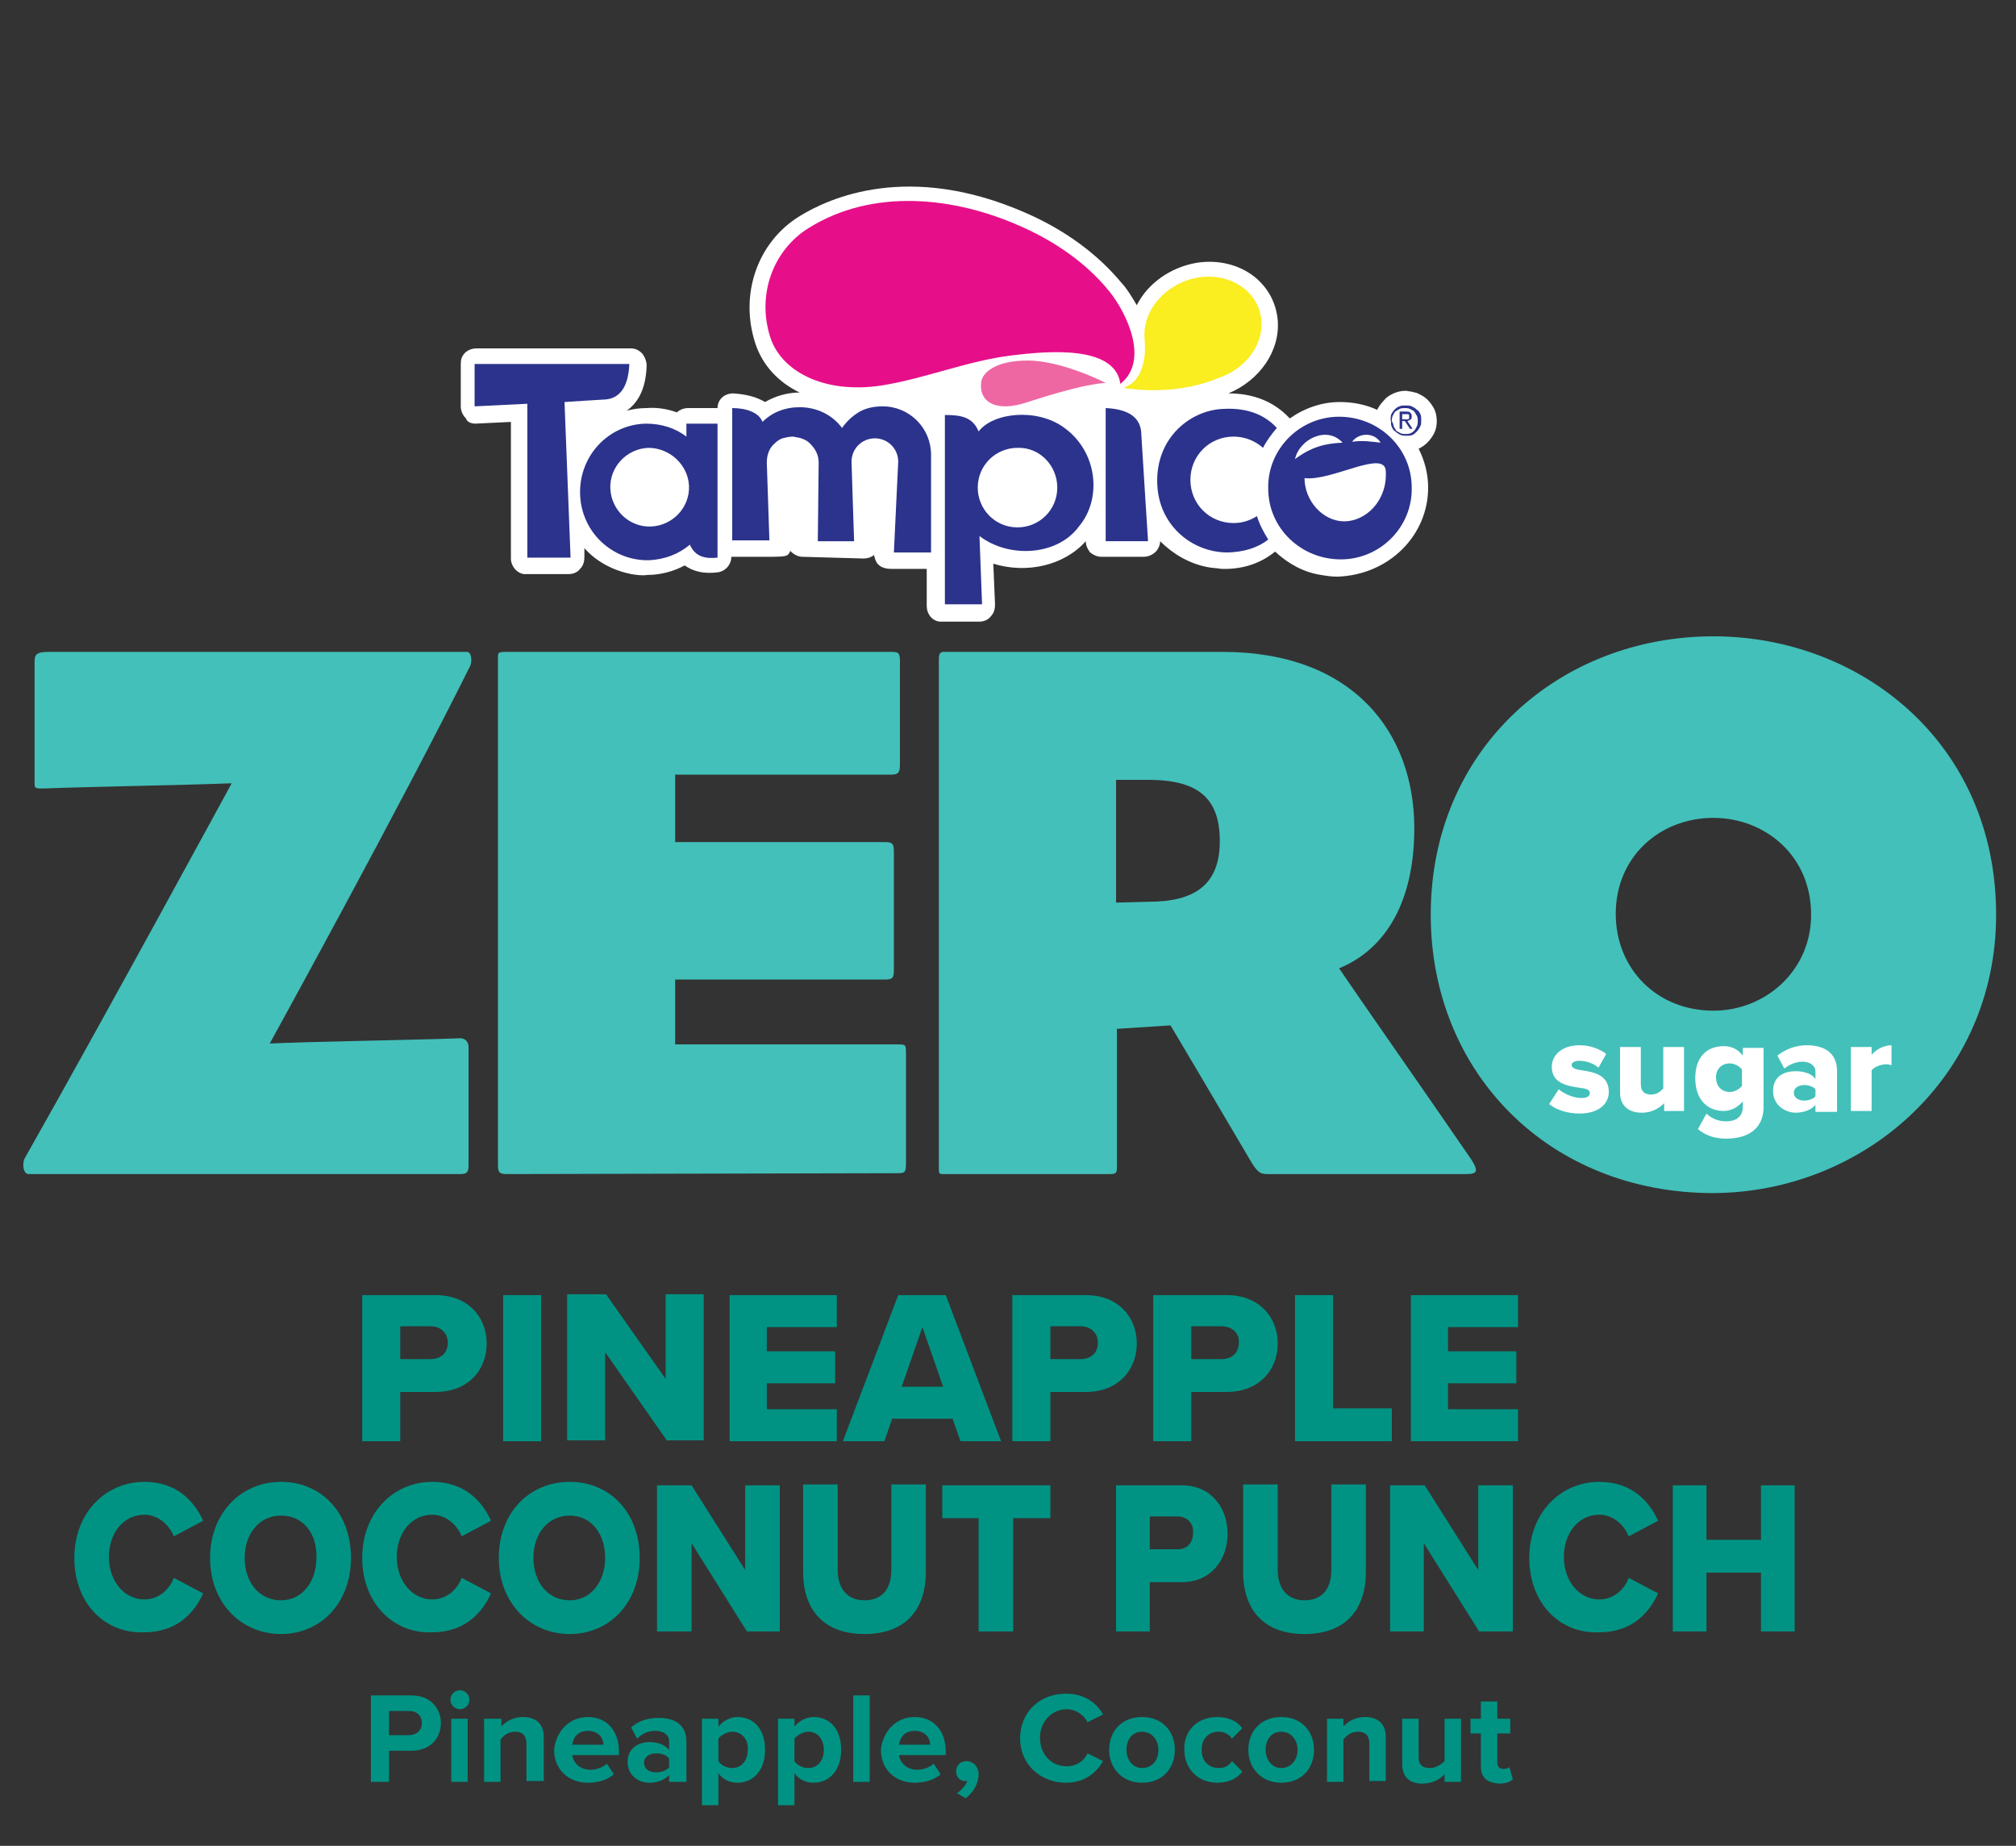 <svg xmlns="http://www.w3.org/2000/svg" xmlns:xlink="http://www.w3.org/1999/xlink" id="Layer_1" x="0px" y="0px" viewBox="0 0 233.2 213.5" style="enable-background:new 0 0 233.2 213.5;" xml:space="preserve"><rect x="0" y="0" width="233.2" height="213.5" fill="#333333" stroke="none"/><style type="text/css">	.st0{enable-background:new    ;}	.st1{fill:#009383;}	.st2{fill:#FFFFFF;}	.st3{fill:#FAED20;}	.st4{fill:#E70E8A;}	.st5{fill:#EE67A3;}	.st6{fill:#2B338C;}	.st7{fill:#43C0BA;}</style><g id="Layer_1_00000158733967328619977920000005527829230215485089_"></g><g id="type">	<g class="st0">		<path class="st1" d="M41.9,166.7v-16.9h8.5c3.8,0,5.9,2.6,5.9,5.6c0,3-2.1,5.6-5.9,5.6h-4.1v5.7H41.9z M49.8,153.4h-3.5v3.8h3.5   c1.2,0,2-0.7,2-1.9C51.8,154.2,51,153.4,49.8,153.4z"></path>		<path class="st1" d="M58.2,166.7v-16.9h4.4v16.9H58.2z"></path>		<path class="st1" d="M77.2,166.7L70,156.4v10.2h-4.4v-16.9h4.5l6.9,9.8v-9.8h4.4v16.9H77.2z"></path>		<path class="st1" d="M84.4,166.7v-16.9h12.4v3.7h-8.1v2.8h7.9v3.7h-7.9v3h8.1v3.7H84.4z"></path>		<path class="st1" d="M111.1,166.7l-0.9-2.6h-7l-0.9,2.6h-4.8l6.4-16.9h5.5l6.4,16.9H111.1z M106.7,153.5l-2.4,6.9h4.8L106.7,153.5   z"></path>		<path class="st1" d="M117.1,166.7v-16.9h8.5c3.8,0,5.9,2.6,5.9,5.6c0,3-2.1,5.6-5.9,5.6h-4.1v5.7H117.1z M125,153.4h-3.5v3.8h3.5   c1.2,0,2-0.7,2-1.9C127,154.2,126.2,153.4,125,153.4z"></path>		<path class="st1" d="M133.4,166.7v-16.9h8.5c3.8,0,5.9,2.6,5.9,5.6c0,3-2.1,5.6-5.9,5.6h-4.1v5.7H133.4z M141.3,153.4h-3.5v3.8   h3.5c1.2,0,2-0.7,2-1.9C143.4,154.2,142.5,153.4,141.3,153.4z"></path>		<path class="st1" d="M149.8,166.7v-16.9h4.4v13.1h6.8v3.8H149.8z"></path>		<path class="st1" d="M163.2,166.7v-16.9h12.4v3.7h-8.1v2.8h7.9v3.7h-7.9v3h8.1v3.7H163.2z"></path>	</g>	<g class="st0">		<path class="st1" d="M8.6,180.2c0-5.2,3.6-8.8,8.1-8.8c3.8,0,5.8,2.3,6.8,4.5l-3.4,1.8c-0.5-1.3-1.8-2.5-3.4-2.5   c-2.4,0-4.1,2.1-4.1,4.9c0,2.8,1.8,4.9,4.1,4.9c1.6,0,2.9-1.1,3.4-2.5l3.4,1.8c-1,2.2-3,4.5-6.8,4.5C12.1,189,8.6,185.4,8.6,180.2   z"></path>		<path class="st1" d="M32.5,171.4c4.7,0,8.1,3.6,8.1,8.8s-3.5,8.8-8.1,8.8s-8.2-3.6-8.2-8.8S27.9,171.4,32.5,171.4z M32.5,175.3   c-2.5,0-4.2,2.1-4.2,4.9c0,2.7,1.6,4.9,4.2,4.9c2.5,0,4.1-2.2,4.1-4.9C36.7,177.4,35.1,175.3,32.5,175.3z"></path>		<path class="st1" d="M41.9,180.2c0-5.2,3.6-8.8,8.1-8.8c3.8,0,5.8,2.3,6.8,4.5l-3.4,1.8c-0.5-1.3-1.8-2.5-3.4-2.5   c-2.4,0-4.1,2.1-4.1,4.9c0,2.8,1.8,4.9,4.1,4.9c1.6,0,2.9-1.1,3.4-2.5l3.4,1.8c-1,2.2-3,4.5-6.8,4.5   C45.5,189,41.9,185.4,41.9,180.2z"></path>		<path class="st1" d="M65.9,171.4c4.7,0,8.1,3.6,8.1,8.8s-3.5,8.8-8.1,8.8s-8.2-3.6-8.2-8.8S61.2,171.4,65.9,171.4z M65.9,175.3   c-2.5,0-4.2,2.1-4.2,4.9c0,2.7,1.6,4.9,4.2,4.9c2.5,0,4.1-2.2,4.1-4.9C70,177.4,68.4,175.3,65.9,175.3z"></path>		<path class="st1" d="M86.4,188.7l-6.4-10.2v10.2H76v-16.9h4l6.2,9.8v-9.8h4v16.9H86.4z"></path>		<path class="st1" d="M92.9,171.7h4v9.9c0,2,1,3.5,3.1,3.5c2.1,0,3.1-1.4,3.1-3.5v-9.9h4v10.1c0,4.2-2.2,7.2-7.1,7.2   s-7.1-3-7.1-7.2V171.7z"></path>		<path class="st1" d="M113.2,188.7v-13.1H109v-3.8h12.5v3.8h-4.3v13.1H113.2z"></path>		<path class="st1" d="M129.1,188.7v-16.9h7.6c3.4,0,5.3,2.6,5.3,5.6c0,3-1.9,5.6-5.3,5.6h-3.7v5.7H129.1z M136.2,175.4h-3.2v3.8   h3.2c1.1,0,1.8-0.7,1.8-1.9C138.1,176.2,137.3,175.4,136.2,175.4z"></path>		<path class="st1" d="M143.8,171.7h4v9.9c0,2,1,3.5,3.1,3.5c2.1,0,3.1-1.4,3.1-3.5v-9.9h4v10.1c0,4.2-2.2,7.2-7.1,7.2   c-4.9,0-7.1-3-7.1-7.2V171.7z"></path>		<path class="st1" d="M171.1,188.7l-6.4-10.2v10.2h-3.9v-16.9h4l6.2,9.8v-9.8h4v16.9H171.1z"></path>		<path class="st1" d="M176.9,180.2c0-5.2,3.6-8.8,8.1-8.8c3.8,0,5.8,2.3,6.8,4.5l-3.4,1.8c-0.5-1.3-1.8-2.5-3.4-2.5   c-2.4,0-4.1,2.1-4.1,4.9c0,2.8,1.8,4.9,4.1,4.9c1.6,0,2.9-1.1,3.4-2.5l3.4,1.8c-1,2.2-3,4.5-6.8,4.5   C180.4,189,176.9,185.4,176.9,180.2z"></path>		<path class="st1" d="M203.7,188.7v-6.8h-6.3v6.8h-3.9v-16.9h3.9v6.3h6.3v-6.3h3.9v16.9H203.7z"></path>	</g>	<g class="st0">		<path class="st1" d="M42.9,206.1v-10h4.7c2.2,0,3.4,1.5,3.4,3.2c0,1.7-1.2,3.2-3.4,3.2h-2.6v3.6H42.9z M47.3,197.9h-2.3v2.8h2.3   c0.8,0,1.5-0.5,1.5-1.4C48.8,198.4,48.2,197.9,47.3,197.9z"></path>		<path class="st1" d="M52.1,196.6c0-0.6,0.5-1.1,1.1-1.1c0.6,0,1.1,0.5,1.1,1.1s-0.5,1.1-1.1,1.1C52.6,197.7,52.1,197.2,52.1,196.6   z M52.2,206.1v-7.3h1.9v7.3H52.2z"></path>		<path class="st1" d="M60.9,206.1v-4.4c0-1-0.5-1.4-1.3-1.4c-0.8,0-1.3,0.4-1.7,0.9v4.9H56v-7.3H58v0.9c0.5-0.6,1.4-1.1,2.5-1.1   c1.6,0,2.4,0.9,2.4,2.3v5.1H60.9z"></path>		<path class="st1" d="M68,198.6c2.2,0,3.6,1.6,3.6,4v0.4h-5.4c0.1,0.9,0.9,1.7,2.1,1.7c0.7,0,1.5-0.3,1.9-0.7l0.8,1.2   c-0.7,0.7-1.9,1-3,1c-2.2,0-3.9-1.5-3.9-3.8C64.3,200.3,65.8,198.6,68,198.6z M66.2,201.8h3.6c0-0.7-0.5-1.6-1.8-1.6   C66.8,200.2,66.3,201,66.2,201.8z"></path>		<path class="st1" d="M77.4,206.1v-0.8c-0.5,0.6-1.4,0.9-2.3,0.9c-1.2,0-2.5-0.8-2.5-2.4c0-1.7,1.4-2.3,2.5-2.3   c1,0,1.8,0.3,2.3,0.9v-1c0-0.7-0.6-1.2-1.6-1.2c-0.8,0-1.5,0.3-2.1,0.9l-0.7-1.3c0.9-0.8,2-1.1,3.2-1.1c1.7,0,3.2,0.7,3.2,2.7v4.7   H77.4z M77.4,203.4c-0.3-0.4-0.9-0.6-1.5-0.6c-0.8,0-1.4,0.4-1.4,1.1c0,0.7,0.6,1.1,1.4,1.1c0.6,0,1.2-0.2,1.5-0.6V203.4z"></path>		<path class="st1" d="M83.1,208.8h-1.9v-10h1.9v0.9c0.6-0.7,1.4-1.1,2.2-1.1c1.9,0,3.2,1.4,3.2,3.8c0,2.4-1.4,3.8-3.2,3.8   c-0.9,0-1.7-0.4-2.2-1.1V208.8z M84.7,200.3c-0.6,0-1.3,0.4-1.6,0.8v2.6c0.3,0.5,1,0.8,1.6,0.8c1.1,0,1.8-0.9,1.8-2.1   C86.6,201.2,85.8,200.3,84.7,200.3z"></path>		<path class="st1" d="M91.9,208.8H90v-10h1.9v0.9c0.6-0.7,1.4-1.1,2.2-1.1c1.9,0,3.2,1.4,3.2,3.8c0,2.4-1.4,3.8-3.2,3.8   c-0.9,0-1.7-0.4-2.2-1.1V208.8z M93.5,200.3c-0.6,0-1.3,0.4-1.6,0.8v2.6c0.3,0.5,1,0.8,1.6,0.8c1.1,0,1.8-0.9,1.8-2.1   C95.3,201.2,94.6,200.3,93.5,200.3z"></path>		<path class="st1" d="M98.7,206.1v-10h1.9v10H98.7z"></path>		<path class="st1" d="M105.8,198.6c2.2,0,3.6,1.6,3.6,4v0.4h-5.4c0.1,0.9,0.9,1.7,2.1,1.7c0.7,0,1.5-0.3,1.9-0.7l0.8,1.2   c-0.7,0.7-1.9,1-3,1c-2.2,0-3.9-1.5-3.9-3.8C102.1,200.3,103.6,198.6,105.8,198.6z M104,201.8h3.6c0-0.7-0.5-1.6-1.8-1.6   C104.6,200.2,104.1,201,104,201.8z"></path>		<path class="st1" d="M110.7,207.4c0.5-0.3,1-0.9,1.2-1.4c0,0-0.2,0-0.3,0c-0.6,0-1-0.5-1-1.1c0-0.7,0.5-1.2,1.2-1.2   c0.7,0,1.4,0.6,1.4,1.5c0,1.1-0.6,2.1-1.5,2.8L110.7,207.4z"></path>		<path class="st1" d="M118,201.1c0-3.1,2.3-5.2,5.3-5.2c2.3,0,3.6,1.2,4.3,2.4l-1.8,0.9c-0.4-0.8-1.3-1.5-2.4-1.5   c-1.7,0-3.1,1.4-3.1,3.3s1.3,3.3,3.1,3.3c1.1,0,2-0.6,2.4-1.5l1.8,0.9c-0.7,1.2-2,2.5-4.3,2.5C120.4,206.2,118,204.1,118,201.1z"></path>		<path class="st1" d="M128.3,202.4c0-2.1,1.4-3.8,3.8-3.8c2.4,0,3.8,1.7,3.8,3.8c0,2.1-1.4,3.8-3.8,3.8   C129.8,206.2,128.3,204.5,128.3,202.4z M134,202.4c0-1.1-0.7-2.1-1.9-2.1c-1.2,0-1.8,1-1.8,2.1c0,1.1,0.7,2.1,1.8,2.1   C133.3,204.5,134,203.6,134,202.4z"></path>		<path class="st1" d="M140.8,198.6c1.5,0,2.4,0.6,2.9,1.3l-1.2,1.2c-0.3-0.5-0.9-0.8-1.5-0.8c-1.2,0-2,0.8-2,2.1   c0,1.3,0.8,2.1,2,2.1c0.7,0,1.2-0.3,1.5-0.8l1.2,1.2c-0.5,0.7-1.4,1.3-2.9,1.3c-2.2,0-3.8-1.6-3.8-3.8   C136.9,200.2,138.5,198.6,140.8,198.6z"></path>		<path class="st1" d="M144.4,202.4c0-2.1,1.4-3.8,3.8-3.8c2.4,0,3.8,1.7,3.8,3.8c0,2.1-1.4,3.8-3.8,3.8   C145.9,206.2,144.4,204.5,144.4,202.4z M150.1,202.4c0-1.1-0.7-2.1-1.9-2.1s-1.8,1-1.8,2.1c0,1.1,0.7,2.1,1.8,2.1   S150.1,203.6,150.1,202.4z"></path>		<path class="st1" d="M158.4,206.1v-4.4c0-1-0.5-1.4-1.3-1.4c-0.8,0-1.3,0.4-1.7,0.9v4.9h-1.9v-7.3h1.9v0.9   c0.5-0.6,1.4-1.1,2.5-1.1c1.6,0,2.4,0.9,2.4,2.3v5.1H158.4z"></path>		<path class="st1" d="M167.1,206.1v-0.9c-0.5,0.6-1.4,1.1-2.6,1.1c-1.6,0-2.3-0.9-2.3-2.3v-5.2h1.9v4.4c0,1,0.5,1.3,1.3,1.3   c0.7,0,1.3-0.4,1.7-0.8v-4.9h1.9v7.3H167.1z"></path>		<path class="st1" d="M171.3,204.3v-3.8h-1.2v-1.7h1.2v-2h1.9v2h1.5v1.7h-1.5v3.3c0,0.5,0.2,0.8,0.7,0.8c0.3,0,0.6-0.1,0.7-0.2   l0.4,1.4c-0.3,0.3-0.8,0.5-1.6,0.5C172,206.2,171.3,205.6,171.3,204.3z"></path>	</g></g><g id="Tampico_logo">	<g>		<path class="st2" d="M165.2,56.4c0-1.6-0.4-3.1-1.1-4.5c0.4-0.2,0.7-0.4,1-0.7s0.6-0.7,0.8-1.1l0,0c0.2-0.4,0.3-0.9,0.3-1.4   s-0.1-1-0.3-1.4s-0.5-0.8-0.8-1.1l0,0c-0.3-0.3-0.7-0.5-1.1-0.7l0,0c-0.2-0.1-0.4-0.1-0.7-0.2c-0.2,0-0.5-0.1-0.7-0.1   c-0.5,0-0.9,0.1-1.4,0.3c-0.4,0.2-0.8,0.4-1.1,0.8c-0.3,0.3-0.6,0.7-0.8,1.1c-1.3-0.6-2.8-0.9-4.3-0.9c-2.1,0-4.1,0.7-5.8,1.9   l-0.1-0.1c-1.8-1.9-4.2-2.8-7-2.8c3.6-1.5,6-4.9,5.7-8.5c-0.2-2-1.1-3.7-2.7-5c-1.8-1.4-4.2-2-6.7-1.6c-2.9,0.5-5.6,2.3-6.9,4.9   c-0.7-1.2-1.3-2.1-1.7-2.5c-2.8-3.4-6.6-6.2-11.2-8.2c-13.5-5.9-22.7-1.7-26.1,0.4c-4.9,3-7,9.1-5.1,14.8c0.8,2.4,2.6,4.4,5.1,5.6   c-1.4,0-2.8,0.4-4,1.1c-1-0.6-2.2-0.9-3.7-1c-0.5,0-1,0.2-1.3,0.5S83,46.7,83,47.2h-3.4c-0.5,0-1,0.2-1.3,0.5   c-1.1-0.4-2.3-0.6-3.5-0.5c-0.8,0-1.5,0.1-2.3,0.3c1.1-0.8,2.2-2.2,2.3-5.2c0-0.5-0.2-1-0.5-1.4c-0.4-0.4-0.8-0.6-1.3-0.6H55.1   c-0.5,0-1,0.2-1.3,0.5c-0.4,0.4-0.5,0.8-0.5,1.3V47c0,0.5,0.2,1,0.6,1.4C54,48.8,54.5,49,55,49l4.1-0.2v15.8   c0,0.9,0.7,1.7,1.5,1.8c0.1,0,0.2,0,0.3,0h4.9c0.5,0,1-0.2,1.3-0.6c0.4-0.4,0.5-0.9,0.5-1.4v-1C69,65,71,66,73,66.4   c0.6,0.1,1.3,0.2,1.9,0.1c1.5,0,3-0.4,4.3-1.1c1,0.7,2.2,1,3.8,0.8c0.9-0.1,1.6-0.9,1.6-1.8h4c0.1,0,0.2,0,0.4,0   c0.9,0,1.8,0,2.1-0.2c0.1-0.1,0.3-0.3,0.3-0.5l0.1,0.1c0.4,0.4,0.9,0.6,1.3,0.6l7.1,0.2c0.4,0,0.8-0.1,1.2-0.4   c0.1,0.4,0.2,0.8,0.5,1.1c0.4,0.4,1,0.5,1.5,0.5h4.1v4.3c0,0.9,0.6,1.7,1.5,1.8c0.1,0,0.2,0,0.3,0h4.3c0.5,0,1-0.2,1.3-0.6   c0.4-0.4,0.5-0.9,0.5-1.4l-0.2-4.7c3.9,1.2,8.2,0.2,10.7-2.6c0,0.5,0.2,0.9,0.5,1.3c0.4,0.3,0.8,0.5,1.3,0.5h4.9   c0.5,0,1-0.2,1.4-0.6c0.3-0.3,0.5-0.8,0.5-1.2c1.5,1.5,3.4,2.6,5.5,3l0,0c0.5,0.1,1,0.1,1.6,0.2c3.1,0.1,5.1-1.1,6.2-2l0,0   c1.5,1.4,3.3,2.4,5.3,2.7c0.6,0.1,1.2,0.2,1.9,0.2C160.7,66.5,165.2,61.9,165.2,56.4z"></path>		<path class="st3" d="M132.4,39.2L132.4,39.2L132.4,39.2c-0.3-3.3,2.5-6.5,6.2-7.1c3.7-0.6,7,1.6,7.3,4.9c0.3,2.9-1.9,5.7-4.9,6.7   c-5,2.1-10,1.3-10.9,1.2v-0.1C133,43.7,132.4,39.2,132.4,39.2z"></path>		<path class="st2" d="M89.1,39c-1.6-5,0.4-10.1,4.4-12.6c7.5-4.7,16.9-3.6,24.4-0.3c3.9,1.7,7.7,4.2,10.5,7.7   c1.9,2.4,4.6,7.9,1.2,10.6l0,0c-0.6-4.5-8.4-3.8-12.5-3.3c-5.1,0.6-10.1,2.7-15.2,3.5C95.1,45.6,90.3,42.8,89.1,39z"></path>		<path class="st4" d="M89.1,39c-1.6-5,0.4-10.1,4.4-12.6c7.5-4.7,16.9-3.6,24.4-0.3c3.9,1.7,7.7,4.2,10.5,7.7   c1.9,2.4,4.6,7.9,1.2,10.6l0,0c-0.6-4.5-8.4-3.8-12.5-3.3c-5.1,0.6-10.1,2.7-15.2,3.5C95.1,45.6,90.3,42.8,89.1,39z"></path>		<path class="st5" d="M127.9,44.3c-0.7,0-3.2,0.3-9,2.2c-3.8,1.3-5.7-0.1-5.4-2.3c0.1-1,1.5-2.5,5.4-2.5   C122.4,41.7,127,43.8,127.9,44.3C128,44.2,128,44.3,127.9,44.3z"></path>		<path class="st6" d="M61,64.5V46.7L54.9,47v-4.9h17.9c-0.1,2.2-0.8,3.9-2.7,4.1c-0.2,0-4.8,0.3-4.8,0.3l0.7,18H61z"></path>		<path class="st6" d="M103.4,63.9c0,0,0.5-10.4,0.5-10.5c0-1.5-1.2-2.7-2.7-2.7s-2.7,1.2-2.7,2.7c0,0.3,0.3,9.2,0.3,9.2h-4.2   c0,0,0.1-9,0.1-9.1c0-0.9-0.4-1.6-1-2.2c-0.4-0.4-0.9-0.6-1.4-0.7c-0.2,0-0.4-0.1-0.6-0.1c-0.4,0-0.8,0.1-1.2,0.2   c-0.3,0.1-0.6,0.3-0.9,0.6c-0.6,0.5-0.9,1.3-0.9,2.2l0.3,9h-4.3V47.2c1.6,0,3.1,0.5,3.5,1.6c1.1-1.1,2.6-1.7,4.3-1.7   c2,0,3.8,0.9,4.9,2.4l0,0c0.5-0.7,1.1-1.3,1.9-1.8s1.8-0.7,2.8-0.7c3.1,0,5.6,2.5,5.6,5.6c0,0.1,0,11.3,0,11.3L103.4,63.9z"></path>		<path class="st6" d="M122.3,56.4c0,2.6-2.1,4.6-4.6,4.6c-2.6,0-4.6-2.1-4.6-4.6c0-2.6,2.1-4.6,4.6-4.6   C120.2,51.7,122.3,53.8,122.3,56.4z M123,49.4c-3.1-2.2-8.1-1.7-9.8,0.5c-0.7-1.7-2.1-1.9-3.9-1.9v21.9h4.3l-0.3-7.9   c3.4,2.6,9,2.3,11.5-1.1C127.5,57.7,127,52.2,123,49.4z"></path>		<path class="st6" d="M127.9,62.6V47.2c2.2,0.1,3.9,0.8,4.1,2.7c0,0.2,0.8,12.7,0.8,12.7H127.9z"></path>		<path class="st6" d="M141.8,63.9c-3.9-0.1-7.5-3-7.9-7.4c-0.5-5.6,3.6-9,7.5-9.2c3.2-0.2,5.1,0.9,6.3,2.2   c-0.6,0.7-1.2,1.5-1.6,2.3c-0.9-0.8-2.1-1.3-3.4-1.3c-2.8,0-5,2.2-5,5s2.2,5,5,5c1,0,1.9-0.3,2.7-0.8c0.3,1,0.8,1.9,1.3,2.7   C145.6,63.3,143.9,63.9,141.8,63.9z"></path>		<path class="st6" d="M79.8,63c-1.3,1.1-2.9,1.7-4.7,1.8c-4.3,0.1-7.9-3.3-8-7.7s3.3-8,7.6-8.1c1.8,0,3.4,0.5,4.7,1.5V49H83v15.5   C81.9,64.6,80.5,64.6,79.8,63z M75,51.8c-2.5,0.1-4.5,2.2-4.4,4.7s2.2,4.5,4.7,4.4s4.5-2.2,4.4-4.7C79.6,53.8,77.5,51.8,75,51.8z"></path>		<path class="st6" d="M163.3,56.4c0-4.6-3.8-8.2-8.4-8.2c-4.6,0-8.3,3.8-8.2,8.3c0,4.6,3.8,8.2,8.4,8.2S163.4,60.9,163.3,56.4z    M159.7,51.2c-1-0.1-2-0.3-3.3-0.1C157.2,50,159,50,159.7,51.2z M149.8,53.1c0.5-2.3,3.7-3.9,5.5-1.9   C153.2,51.3,151.7,51.7,149.8,53.1z M155.5,60.3c-2.5,0-4.6-2.4-4.6-5c3.1,0.4,9.3-3.4,9.4-0.8C160.5,57.9,158,60.3,155.5,60.3z"></path>		<path id="XMLID_00000072279517738792705130000002788891475727657880_" class="st6" d="M160.9,48c0.1-0.2,0.2-0.4,0.4-0.6   c0.2-0.2,0.3-0.3,0.6-0.4c0.2-0.1,0.4-0.1,0.7-0.1c0.2,0,0.5,0,0.7,0.1s0.4,0.2,0.6,0.4c0.2,0.1,0.3,0.3,0.4,0.5   c0.1,0.2,0.1,0.4,0.1,0.7c0,0.2,0,0.5-0.1,0.7s-0.2,0.4-0.4,0.6c-0.2,0.2-0.3,0.3-0.5,0.4c-0.2,0.1-0.4,0.1-0.7,0.1   c-0.2,0-0.5,0-0.7-0.1s-0.4-0.2-0.6-0.4c-0.2-0.1-0.3-0.3-0.4-0.5c-0.1-0.2-0.1-0.4-0.1-0.7C160.8,48.4,160.9,48.2,160.9,48    M161.2,49.3c0.1,0.2,0.2,0.3,0.3,0.5c0.1,0.1,0.3,0.2,0.5,0.3s0.4,0.1,0.6,0.1c0.2,0,0.4,0,0.6-0.1c0.2-0.1,0.3-0.2,0.4-0.3   c0.1-0.1,0.2-0.3,0.3-0.5s0.1-0.4,0.1-0.6c0-0.2,0-0.4-0.1-0.6c-0.1-0.2-0.2-0.3-0.3-0.5c-0.1-0.1-0.3-0.2-0.5-0.3   s-0.4-0.1-0.6-0.1c-0.2,0-0.4,0-0.6,0.1c-0.2,0.1-0.3,0.2-0.5,0.3c-0.1,0.1-0.2,0.3-0.3,0.5s-0.1,0.4-0.1,0.6   C161.1,48.9,161.2,49.1,161.2,49.3 M162.6,47.6c0.2,0,0.4,0,0.5,0.1s0.2,0.2,0.2,0.4s0,0.3-0.1,0.4c-0.1,0.1-0.2,0.1-0.4,0.2   l0.6,0.9h-0.3l-0.6-0.9h-0.3v0.9h-0.3v-2L162.6,47.6z M162.5,48.5c0.1,0,0.1,0,0.2,0c0.1,0,0.1,0,0.2,0l0.1-0.1c0,0,0-0.1,0-0.2   c0-0.1,0-0.1,0-0.2l-0.1-0.1h-0.1c-0.1,0-0.1,0-0.2,0h-0.4v0.6H162.5z"></path>	</g></g><g id="zero_sugar">	<g>		<g>			<path class="st7" d="M26.8,90.6C21.7,90.8,10.3,91,5,91.2c-1,0-1,0-1-0.8V76.6c0-0.8,0.1-1.2,1.6-1.2c16.4,0,31.4,0,48.4,0    c0.6,0,0.6,1.2,0.4,1.6c-8.1,16.3-23.2,43.7-23.2,43.7c3.9-0.2,16.3-0.4,21.8-0.6c0.8-0.1,1.2,0.4,1.2,1v13.7c0,0.8-0.2,1-1,1    c-17.3,0-38.3,0-49.9,0c-0.6,0-0.8-1.2-0.4-1.9C11.8,118.2,26.8,90.6,26.8,90.6z"></path>			<path class="st7" d="M58.7,135.8c-1,0-1.1-0.2-1.1-1.2c0-15.6,0-41.2,0-58.3c0-0.8-0.1-0.9,1-0.9H103c1,0,1.1,0.1,1.1,1.2    c0,4.4,0,7.9,0,11.8c0,1-0.2,1.2-1.1,1.2H78.1v7.8h24.2c1,0,1.1,0.2,1.1,1.2c0,4.4,0,10,0,13.5c0,1-0.1,1.2-1.1,1.2H78.1v7.5    h25.7c1,0,1,0,1,1.2c0,4.5,0,8.8,0,12.5c0,1.1-0.1,1.2-1,1.2L58.7,135.8z"></path>			<path class="st7" d="M141.4,75.4c15.2,0,22.2,9.4,22.2,20.4c0,8.2-3.1,13.9-8.7,16.2c2.5,3.7,9.1,13.1,14.8,21.4    c1.5,2.1,1.3,2.4-0.2,2.4h-22.9c-0.8,0-1.2-0.2-2.1-1.8c-3.4-5.8-9.1-15.4-9.1-15.4l-6.2,0.4c0,0,0,9.1,0,16    c0,0.7-0.1,0.8-0.9,0.8c-6.2,0-13,0-18.8,0c-0.9,0-0.9,0.1-0.9-0.8c0-11,0-20.1,0-29.3c0-9.9,0-18.4,0-29.5    c0-0.9,0.4-0.8,0.9-0.8L141.4,75.4z M132.9,104.3c5.2,0,8.2-1.9,8.2-7c0-5-2.5-7.1-8.3-7.1h-3.7v14.2L132.9,104.3z"></path>			<path class="st7" d="M230.9,105.8c0-19.9-15.7-32.2-32.7-32.2c-17.8,0-32.7,13-32.7,32.2c0,18.2,13.6,32.2,32.7,32.2    C215.5,137.9,230.9,124.7,230.9,105.8z M198.2,116.9c-6.6,0-11.3-4.9-11.3-11.2c0-6.6,5.1-11.1,11.3-11.1    c5.9,0,11.3,4.3,11.3,11.2C209.5,112.3,204.2,116.9,198.2,116.9z"></path>			<g class="st0">				<path class="st2" d="M180.3,126c0.6,0.5,1.7,1,2.6,1c0.7,0,1-0.2,1-0.6c0-0.4-0.5-0.5-1.3-0.6c-1.3-0.2-3.1-0.5-3.1-2.4     c0-1.3,1.1-2.5,3.2-2.5c1.2,0,2.3,0.4,3.1,1l-0.9,1.6c-0.4-0.4-1.3-0.8-2.2-0.8c-0.6,0-0.9,0.2-0.9,0.5c0,0.3,0.4,0.5,1.2,0.6     c1.3,0.2,3.1,0.5,3.1,2.5c0,1.4-1.2,2.5-3.4,2.5c-1.3,0-2.7-0.4-3.5-1.1L180.3,126z"></path>				<path class="st2" d="M192.5,128.5v-0.9c-0.5,0.5-1.3,1.1-2.6,1.1c-1.7,0-2.5-1-2.5-2.3v-5.3h2.4v4.3c0,0.9,0.5,1.2,1.2,1.2     c0.7,0,1.1-0.4,1.4-0.7v-4.8h2.4v7.4H192.5z"></path>				<path class="st2" d="M197.4,128.8c0.6,0.6,1.4,0.9,2.3,0.9c0.8,0,1.9-0.3,1.9-1.7v-0.6c-0.6,0.7-1.4,1.1-2.2,1.1     c-1.8,0-3.3-1.2-3.3-3.8c0-2.5,1.4-3.7,3.3-3.7c0.8,0,1.6,0.3,2.2,1.1v-0.9h2.4v6.8c0,3-2.4,3.7-4.3,3.7c-1.3,0-2.3-0.3-3.3-1.1     L197.4,128.8z M201.5,123.7c-0.3-0.4-0.9-0.7-1.4-0.7c-0.9,0-1.6,0.6-1.6,1.6c0,1.1,0.7,1.7,1.6,1.7c0.5,0,1.1-0.3,1.4-0.7     V123.7z"></path>				<path class="st2" d="M210,128.5v-0.7c-0.5,0.6-1.4,0.9-2.3,0.9c-1.1,0-2.6-0.8-2.6-2.5c0-1.8,1.4-2.3,2.6-2.3     c1,0,1.9,0.3,2.3,0.9v-0.9c0-0.6-0.6-1.1-1.5-1.1c-0.7,0-1.5,0.3-2.1,0.8l-0.8-1.5c1-0.8,2.2-1.2,3.4-1.2c1.8,0,3.5,0.7,3.5,3     v4.7H210z M210,126c-0.2-0.3-0.8-0.5-1.3-0.5c-0.6,0-1.2,0.3-1.2,0.9c0,0.6,0.6,0.9,1.2,0.9c0.5,0,1.1-0.2,1.3-0.5V126z"></path>				<path class="st2" d="M214.1,128.5v-7.4h2.4v0.9c0.5-0.6,1.4-1.1,2.3-1.1v2.3c-0.1,0-0.3-0.1-0.6-0.1c-0.6,0-1.4,0.3-1.7,0.7v4.7     H214.1z"></path>			</g>		</g>	</g></g><g id="guides"></g></svg>